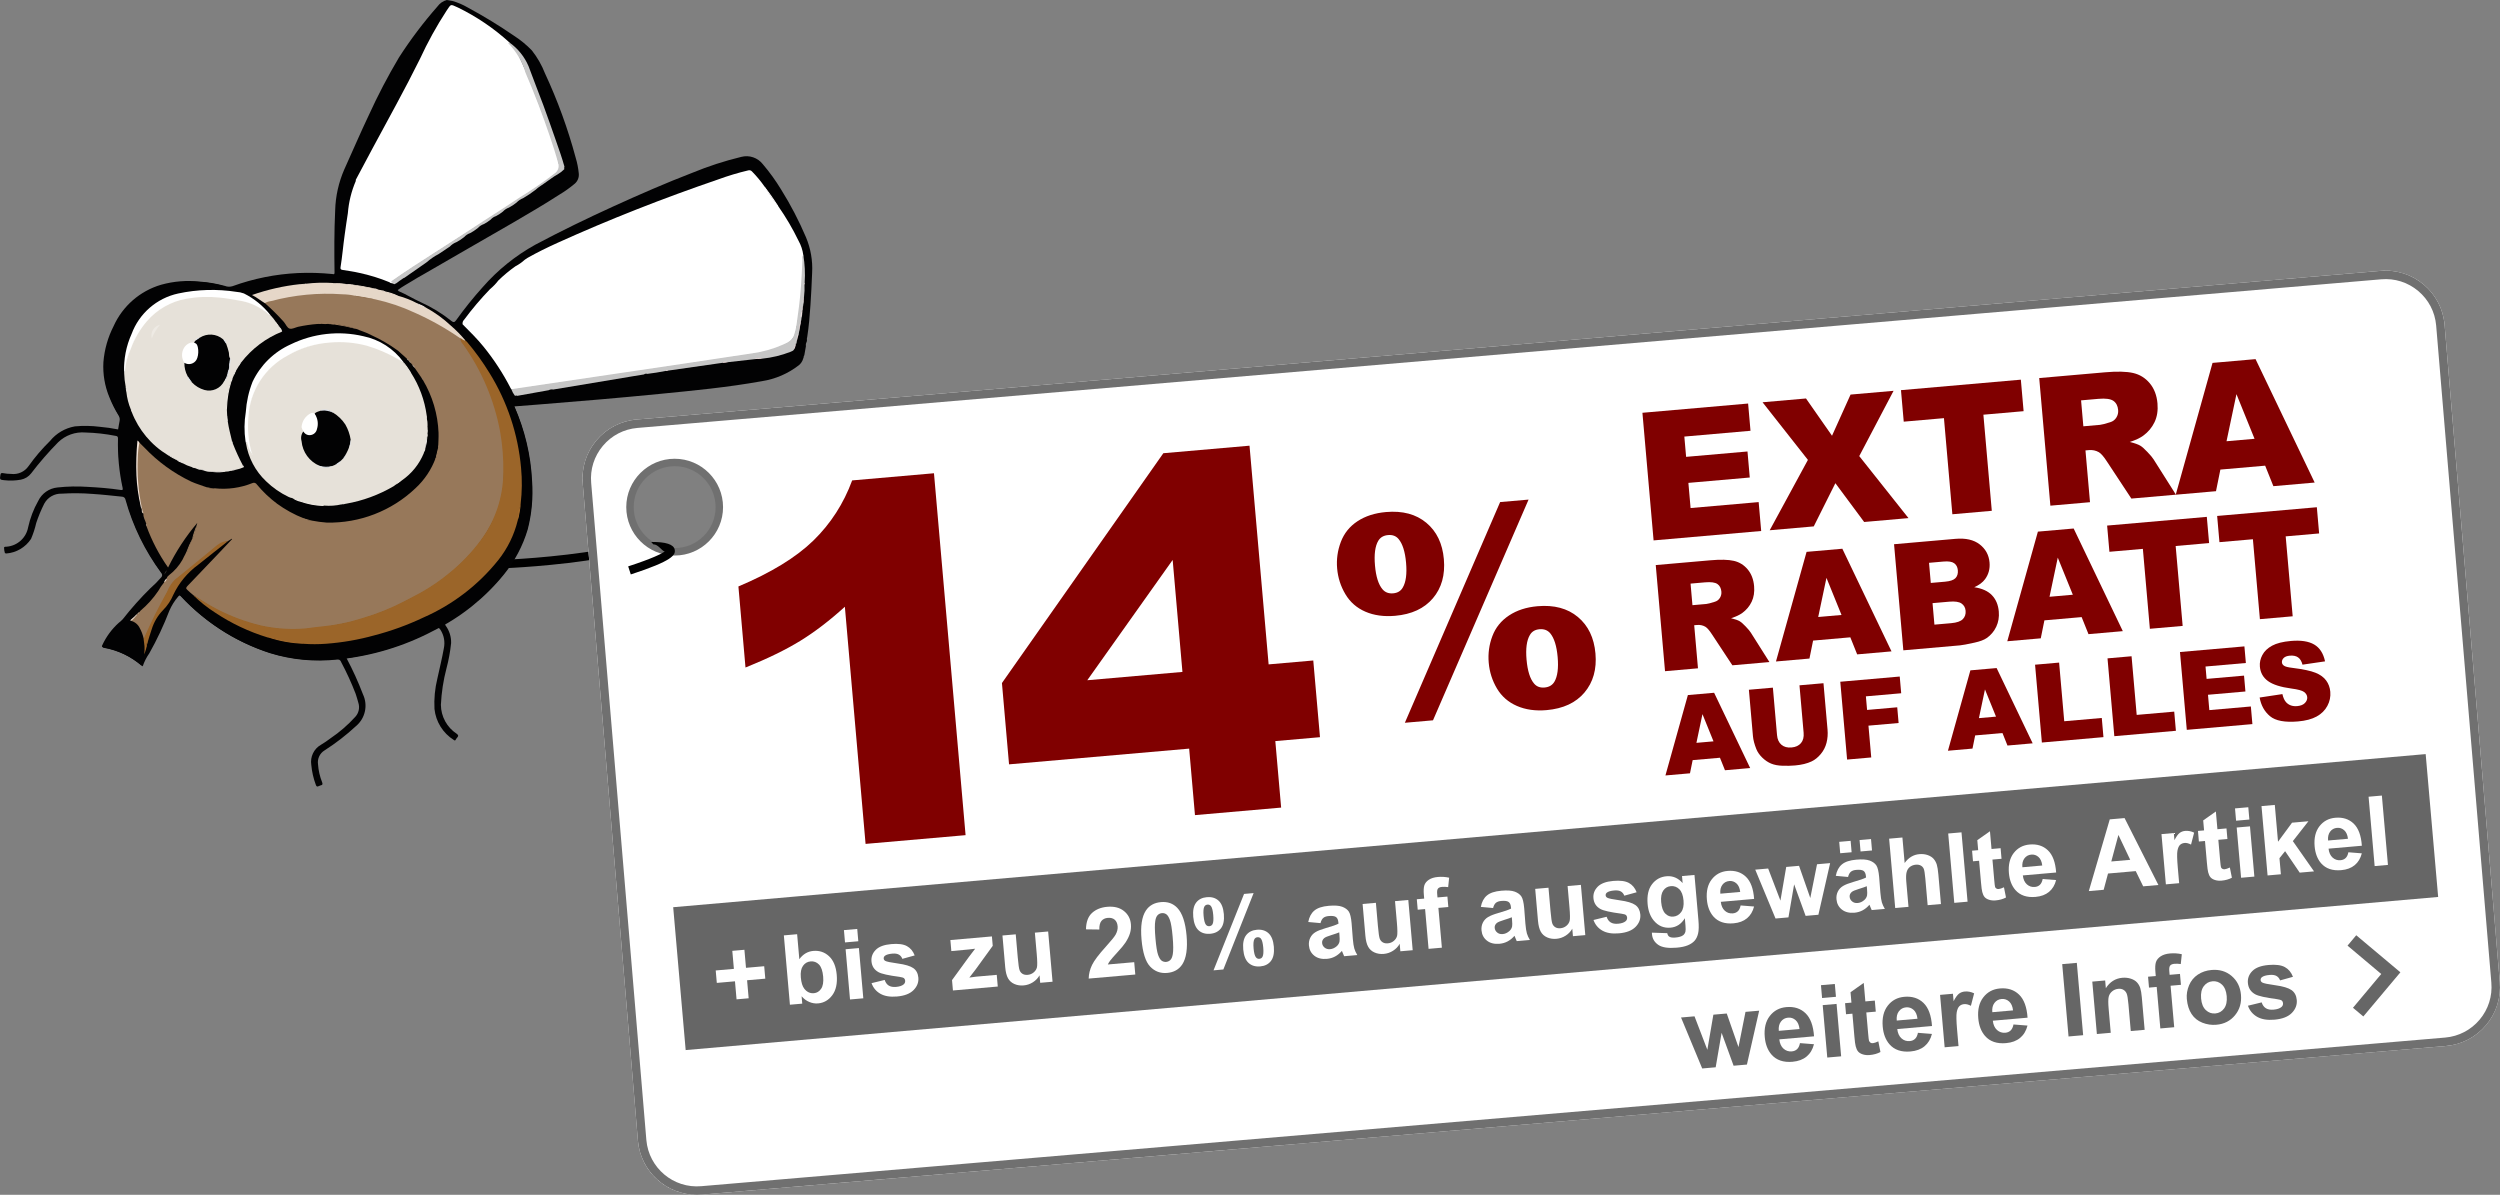 <?xml version="1.0" encoding="UTF-8"?><svg id="a" xmlns="http://www.w3.org/2000/svg" viewBox="0 0 295.592 141.273"><rect x="0" y="0" width="295.592" height="141.273" fill="#808080" stroke="none"/><path d="m59.726,67.18c.012,0,6-.233,11.626-1.219,1.132-.199,2.251-.428,3.305-.693l-.244-.97c-1.024.258-2.12.482-3.233.678-2.768.485-5.645.787-7.828.967-1.091.09-2.009.149-2.653.186-.644.037-1.011.051-1.012.051l.039.999h0Z"/><path d="m295.564,116.091l-6.525-77.7c-.336-3.851-3.73-6.699-7.581-6.363l-206.192,17.574c-3.851.336-6.699,3.73-6.363,7.581l6.525,77.7c.336,3.851,3.73,6.699,7.581,6.363l206.192-17.574c3.851-.336,6.699-3.73,6.363-7.581Zm-215.77-50.745c-2.973,0-5.384-2.41-5.384-5.384,0-2.973,2.41-5.384,5.384-5.384s5.384,2.41,5.384,5.384-2.41,5.384-5.384,5.384Z" style="fill:#fff;"/><path d="m82.395,141.273c-3.586,0-6.649-2.751-6.967-6.389l-6.525-77.701c-.163-1.862.41-3.676,1.611-5.108,1.202-1.432,2.889-2.31,4.751-2.473l206.192-17.574c1.862-.163,3.676.409,5.108,1.611,1.432,1.202,2.31,2.89,2.473,4.752l6.525,77.7c.163,1.862-.409,3.677-1.611,5.108-1.202,1.433-2.89,2.311-4.751,2.474l-206.193,17.573c-.206.018-.411.026-.614.026Zm-7.042-90.674c-1.596.139-3.042.892-4.073,2.119-1.03,1.228-1.521,2.782-1.381,4.378l6.525,77.7c.288,3.296,3.2,5.748,6.498,5.454l206.192-17.573c1.597-.14,3.043-.893,4.073-2.12s1.521-2.782,1.381-4.378l-6.525-77.701c-.14-1.596-.893-3.043-2.119-4.073-1.228-1.031-2.783-1.521-4.378-1.381l-206.193,17.574Z" style="fill:#707070;"/><polygon points="201.263 126.332 198.76 120.306 200.354 120.167 201.871 124.127 202.583 119.972 204.165 119.834 205.552 123.806 206.382 119.64 207.999 119.499 206.55 125.87 204.975 126.008 203.558 122.117 202.856 126.193 201.263 126.332" style="fill:#666;"/><path d="m212.821,123.335l1.658.131c-.158.619-.449,1.104-.876,1.457-.426.352-.979.559-1.659.617-1.078.095-1.907-.188-2.485-.848-.458-.528-.725-1.221-.8-2.082-.09-1.027.108-1.855.595-2.482.486-.629,1.14-.98,1.961-1.052.922-.081,1.676.161,2.262.724s.923,1.473,1.009,2.732l-4.108.358c.055.485.22.851.496,1.099.277.249.604.357.981.324.257-.022.466-.111.629-.268.163-.154.275-.393.338-.711Zm-.051-1.664c-.054-.475-.208-.824-.463-1.052-.255-.227-.55-.325-.884-.296-.358.031-.643.188-.854.469s-.294.645-.251,1.092l2.451-.213Z" style="fill:#666;"/><path d="m215.437,118.003l-.133-1.518,1.64-.143.133,1.518-1.64.143Zm.614,7.037l-.541-6.197,1.64-.143.541,6.197-1.64.143Z" style="fill:#666;"/><path d="m221.672,118.305l.114,1.307-1.12.098.218,2.499c.044.505.081.799.109.88l.164.194c.081.049.176.067.285.059.151-.014.366-.086.645-.215l.251,1.26c-.367.196-.791.316-1.273.357-.296.026-.566,0-.812-.078s-.432-.192-.557-.34c-.124-.147-.22-.355-.285-.619-.052-.188-.104-.57-.154-1.15l-.235-2.703-.753.066-.114-1.307.753-.066-.107-1.23,1.562-1.102.191,2.188,1.12-.098Z" style="fill:#666;"/><path d="m226.769,122.117l1.657.132c-.157.618-.449,1.103-.875,1.456-.426.352-.979.559-1.66.618-1.078.095-1.906-.188-2.484-.848-.458-.528-.725-1.222-.8-2.082-.09-1.027.108-1.855.594-2.483.486-.629,1.141-.979,1.961-1.051.922-.081,1.677.16,2.263.723s.922,1.474,1.009,2.732l-4.108.359c.054.484.22.85.496,1.099s.604.356.981.323c.256-.021.466-.111.629-.268.162-.154.275-.392.338-.711Zm-.052-1.664c-.053-.475-.207-.824-.462-1.051s-.55-.326-.885-.297c-.357.031-.642.188-.853.469s-.295.645-.252,1.093l2.451-.214Z" style="fill:#666;"/><path d="m231.569,123.685l-1.64.143-.542-6.197,1.523-.133.077.881c.224-.438.435-.732.632-.885.195-.149.427-.236.69-.26.374-.032.743.039,1.107.215l-.383,1.475c-.292-.154-.557-.223-.794-.201-.229.02-.418.101-.566.241-.148.14-.254.38-.316.719-.063.339-.048,1.035.044,2.089l.167,1.914Z" style="fill:#666;"/><path d="m238.067,121.13l1.658.131c-.158.618-.449,1.104-.875,1.457-.427.352-.979.559-1.66.617-1.078.095-1.907-.188-2.485-.848-.458-.528-.725-1.221-.8-2.082-.09-1.027.108-1.855.595-2.482.486-.629,1.14-.98,1.961-1.052.922-.081,1.676.161,2.262.724.586.562.923,1.473,1.009,2.732l-4.108.358c.055.485.22.851.496,1.099.277.249.604.357.981.324.257-.022.466-.111.629-.268.163-.154.275-.393.338-.711Zm-.051-1.665c-.054-.475-.208-.824-.463-1.051s-.55-.325-.884-.297c-.358.031-.643.188-.854.47s-.294.645-.251,1.092l2.451-.214Z" style="fill:#666;"/><rect x="244.2" y="113.902" width="1.734" height="8.587" transform="translate(-9.364 21.797) rotate(-4.997)" style="fill:#666;"/><path d="m253.576,121.763l-1.64.143-.276-3.162c-.059-.67-.131-1.1-.218-1.289-.088-.19-.215-.334-.382-.428-.168-.096-.361-.135-.583-.115-.284.025-.532.125-.744.301-.213.176-.349.395-.41.659-.062.265-.062.743,0,1.435l.245,2.807-1.64.144-.542-6.197,1.523-.134.079.91c.48-.746,1.13-1.156,1.951-1.229.361-.031.698.005,1.009.109.312.104.552.25.724.439s.299.409.382.66c.082.252.145.617.187,1.096l.336,3.852Z" style="fill:#666;"/><path d="m253.98,115.483l.91-.079-.04-.469c-.046-.52-.024-.914.063-1.18.089-.267.275-.494.559-.682s.652-.301,1.108-.341c.467-.041.93-.011,1.39.091l-.122,1.163c-.267-.04-.52-.049-.761-.028-.237.021-.402.092-.496.212s-.127.337-.099.651l.038.438,1.225-.106.113,1.289-1.226.107.429,4.907-1.64.144-.429-4.908-.91.08-.113-1.29Z" style="fill:#666;"/><path d="m258.562,118.117c-.048-.545.041-1.084.265-1.617.225-.533.57-.955,1.039-1.266.469-.312,1.007-.494,1.613-.547.938-.082,1.733.154,2.385.712.652.556,1.02,1.3,1.101,2.229.082.937-.153,1.74-.704,2.41s-1.285,1.045-2.204,1.125c-.567.05-1.12-.031-1.658-.244-.538-.211-.963-.553-1.274-1.025-.312-.473-.499-1.064-.562-1.777Zm1.688-.059c.054.615.241,1.072.561,1.373.321.302.694.434,1.123.396.428-.037.772-.232,1.034-.584.261-.354.364-.84.311-1.461-.054-.607-.239-1.063-.558-1.363-.318-.303-.691-.434-1.12-.396-.428.037-.773.231-1.036.584-.264.354-.368.836-.314,1.451Z" style="fill:#666;"/><path d="m265.789,118.913l1.624-.395c.098.313.261.543.489.689.229.147.535.203.92.17.424-.037.736-.143.937-.317.135-.12.194-.273.178-.456-.011-.124-.059-.225-.144-.299-.088-.07-.277-.126-.567-.168-1.348-.176-2.21-.369-2.585-.58-.52-.291-.805-.735-.857-1.33-.047-.537.126-1.007.519-1.41.392-.402,1.033-.643,1.924-.721.849-.074,1.491.01,1.928.25.437.238.756.623.958,1.15l-1.521.422c-.087-.236-.229-.41-.426-.521-.196-.113-.465-.154-.807-.124-.432.038-.736.124-.913.262-.116.097-.169.213-.157.35.011.116.073.211.189.282.157.097.682.205,1.572.328.891.122,1.522.313,1.894.57.367.262.574.652.619,1.174.05.568-.145,1.077-.583,1.527-.439.45-1.124.715-2.054.797-.844.074-1.527-.039-2.05-.339-.521-.3-.884-.736-1.087-1.312Z" style="fill:#666;"/><polygon points="278.207 119.157 281.55 115.162 277.564 111.809 278.594 110.581 283.814 114.963 279.433 120.183 278.207 119.157" style="fill:#666;"/><path d="m79.769,65.685c-3.155,0-5.722-2.567-5.722-5.722,0-3.155,2.567-5.722,5.722-5.722s5.722,2.567,5.722,5.722c0,3.155-2.567,5.722-5.722,5.722Zm0-10.563c-2.669,0-4.841,2.172-4.841,4.841,0,2.669,2.172,4.841,4.841,4.841,2.669,0,4.841-2.172,4.841-4.841,0-2.669-2.172-4.841-4.841-4.841Z" style="fill:#707070;"/><path d="m60.454,66.875c-.148-.128-.055-.19.011-.303.603-.958,1.116-1.97,1.534-3.022.48-1.289.765-2.643.842-4.016.117-1.924.008-3.855-.326-5.753-.354-1.968-.929-3.89-1.713-5.729.947-.072,1.872-.139,2.798-.217,4.776-.382,9.552-.781,14.321-1.253,4.062-.4,8.132-.785,12.151-1.51,1.591-.246,3.094-.892,4.367-1.877.262-.206.449-.492.532-.814.082-.111.021-.271.128-.374l.191-1.08c-.031-.175,0-.355.09-.509l.039-.218c-.057-.128.022-.247.027-.371.196-1.25.295-2.509.381-3.77.087-1.262.146-2.549.197-3.825.076-1.429-.172-2.856-.726-4.176-.832-1.958-1.815-3.848-2.943-5.652-.639-1.051-1.359-2.049-2.156-2.986-.603-.78-1.614-1.122-2.566-.868-1.96.475-3.881,1.1-5.746,1.867-3.169,1.219-6.277,2.579-9.367,3.986-3.111,1.417-6.183,2.911-9.204,4.515-2.362,1.303-4.478,3.009-6.252,5.041-1.118,1.244-2.166,2.549-3.14,3.909-.18.248-.305.274-.55.08-1.115-.893-2.337-1.641-3.639-2.228-.884-.396-1.708-.925-2.606-1.301l-.099-.13c.546-.412,1.149-.729,1.727-1.086.413-.256.831-.505,1.259-.738,3.543-2.073,7.122-4.088,10.667-6.155,1.825-1.065,3.648-2.132,5.426-3.279.655-.391,1.276-.833,1.859-1.324.339-.298.513-.741.466-1.189-.06-.637-.183-1.267-.369-1.879-.92-3.422-2.134-6.757-3.629-9.97-.38-.976-.903-1.89-1.553-2.712-.632-.656-1.338-1.236-2.104-1.729-1.764-1.211-3.591-2.327-5.474-3.343-.571-.333-1.181-.594-1.816-.775l-.656-.112c-.449.117-.842.388-1.111.766-1.666,1.893-3.187,3.908-4.551,6.029-1.31,2.206-2.499,4.481-3.563,6.816-1.011,2.12-1.929,4.283-2.901,6.42-.667,1.526-1.033,3.168-1.078,4.833-.117,2.459-.112,4.917-.075,7.378.003.249-.144.167-.265.156-1.35-.135-2.708-.173-4.064-.114-2.643.126-5.252.65-7.739,1.554-.305.093-.632.079-.927-.042-.972-.268-1.968-.437-2.973-.504-1.52-.166-3.056-.039-4.528.372-2.502.729-4.56,2.52-5.628,4.897-.677,1.323-1.086,2.767-1.204,4.248-.084,1.43.161,2.861.716,4.182.29.729.643,1.431,1.057,2.097.146.212.194.477.133.727-.067.307-.109.62-.169.958-.725-.145-1.457-.25-2.192-.314-.97-.122-1.95-.137-2.923-.046-1.156.204-2.2.817-2.939,1.729-.935.913-1.784,1.909-2.539,2.976-.46.661-1.249,1.014-2.049.917-.332-.003-.662-.036-.987-.098-.197-.035-.252.03-.286.213-.094.532-.076.584.451.627.655.077,1.318.055,1.967-.064.484-.093.918-.36,1.219-.75.984-1.29,2.049-2.516,3.188-3.671.859-.836,2.04-1.258,3.235-1.155,1.19.033,2.376.165,3.545.395.191.034.303.054.297.325-.052,1.96.132,3.919.549,5.836.057.25-.036.267-.24.236-1.286-.195-2.584-.294-3.881-.364-1.193-.082-2.39-.059-3.579.07-.991.094-1.86.703-2.286,1.603-.548.968-.947,2.012-1.185,3.099-.227,1.245-1.256,2.185-2.516,2.298-.117.027-.322-.034-.333.122.004.218.038.434.103.643l.16.042c1.19-.091,2.271-.728,2.927-1.725.261-.606.467-1.235.613-1.878.26-.786.578-1.552.952-2.291.41-.758,1.215-1.216,2.076-1.181,1.206-.075,2.416-.065,3.621.03,1.163.073,2.319.207,3.478.324.219-.003.405.158.433.375.867,3.111,2.296,6.038,4.217,8.634.148.144.151.381.007.529l-.024.022c-.39.455-.813.881-1.265,1.274-1.165,1.148-2.254,2.37-3.262,3.658-.149.161-.313.308-.489.439-.815.738-1.473,1.633-1.934,2.632-.069.129-.059.232.122.26,1.678.3,3.243,1.05,4.528,2.17.347-.814.826-1.515,1.223-2.261.743-1.397,1.4-2.838,1.967-4.315.268-.616.628-1.187,1.07-1.692.142-.178.212-.118.331.009,1.564,1.681,3.352,3.139,5.312,4.334,1.655,1.004,3.421,1.811,5.264,2.402,2.524.771,5.177,1.024,7.801.747.259-.069.529.072.619.326.652,1.221,1.228,2.48,1.725,3.771.121.346.212.701.316,1.052.191.579.053,1.216-.359,1.664-.867.957-1.846,1.807-2.916,2.53-.361.276-.739.532-1.129.766-.851.476-1.314,1.433-1.159,2.396.073.8.252,1.587.532,2.34.072.216.169.271.366.154l.204-.078c.242-.04.261-.148.178-.368-.271-.68-.435-1.396-.485-2.126-.095-.657.213-1.308.782-1.649,1.325-.847,2.57-1.811,3.723-2.881,1.088-.922,1.419-2.461.806-3.75-.555-1.457-1.2-2.878-1.933-4.255.774-.147,1.539-.28,2.295-.44,2.882-.616,5.66-1.648,8.246-3.063.265-.144.376-.146.559.14.415.643.559,1.423.402,2.172-.214,1.211-.516,2.403-.772,3.605-.287,1.168-.401,2.373-.339,3.575.158,1.511,1.001,2.864,2.288,3.673.103.073.157.094.223-.034.053-.098.116-.188.19-.271.149-.171.143-.268-.064-.424-1.162-.757-1.867-2.046-1.878-3.433.069-1.448.289-2.885.656-4.288.263-.984.448-1.988.552-3.003.024-.739-.201-1.466-.64-2.062-.119-.176-.102-.242.084-.354,2.326-1.354,4.42-3.073,6.202-5.092.255-.294.506-.595.731-.913.147-.208.31-.604.453-.452" style="fill:#020203;"/><path d="m16.87,78.793c.185-.549.448-1.069.781-1.543.914-1.621,1.708-3.308,2.374-5.046.263-.604.613-1.165,1.041-1.665.145-.188.227-.174.382-.006,1.344,1.448,2.856,2.729,4.506,3.817,1.868,1.236,3.897,2.21,6.031,2.894,2.58.789,5.294,1.037,7.975.729,3.963-.391,7.812-1.551,11.331-3.415,3.215-1.594,6.048-3.862,8.306-6.652,1.27-1.565,2.22-3.365,2.796-5.296.484-1.874.66-3.815.519-5.746-.146-3.032-.853-6.01-2.084-8.784-1.449-3.362-3.57-6.393-6.233-8.906-1.456-1.366-3.119-2.493-4.928-3.338-1.396-.658-2.77-1.361-4.214-1.915-1.682-.619-3.425-1.052-5.201-1.292-4.271-.628-8.632-.181-12.688,1.299-.368.083-.752.05-1.101-.093-2.672-.77-5.517-.696-8.145.21-2.228.899-3.999,2.657-4.914,4.878-.539,1.141-.889,2.362-1.036,3.615-.151,1.535.077,3.083.664,4.509.307.774.684,1.519,1.125,2.225.113.173.163.381.141.586-.016.344-.049.686-.1,1.026-.216,1.377-.225,2.78-.023,4.16.371,3.678,1.546,7.23,3.444,10.403.483.827,1.01,1.628,1.578,2.399.119.111.125.297.013.416l-.019.018c-.498.573-1.034,1.11-1.604,1.609-1.047,1.072-2.037,2.199-2.966,3.376-.159.169-.332.324-.518.462-.802.735-1.45,1.622-1.906,2.609-.066.124-.076.236.111.264,1.692.301,3.27,1.058,4.564,2.188Z" style="fill:#020203;"/><path d="m49.05,43.524l.779,1.135c.092.064.155.163.174.274,1.129,1.892,1.765,4.038,1.849,6.24.018.572-.027,1.146-.042,1.719.101-.059.048-.181.085-.229-.076.5-.187.995-.333,1.48l-.015.021-.034-.013c-.5,1.364-1.318,2.588-2.385,3.574-2.826,2.688-6.601,4.149-10.5,4.066-.587-.042-1.171-.121-1.749-.234-.344.007-.683-.088-.973-.273-1.114-.439-2.169-1.018-3.139-1.721-.884-.66-1.686-1.422-2.39-2.271-.108-.195-.353-.269-.551-.166-1.403.563-2.923.773-4.427.611l-.144.02.155.072c-.328-.058-.657-.109-.985-.174l-.023-.017.018-.031c-.605-.226-1.228-.4-1.819-.667-2.071-.989-3.943-2.35-5.523-4.015-.197-.199-.399-.395-.599-.592-.227.178-.181.448-.196.677-.21,2.241-.085,4.5.369,6.704.023.105.064.214.089.32.075.23.051.492.218.694-.051.436.213.786.326,1.175.029.096.039.197.029.297.633,1.74,1.493,3.388,2.559,4.902.928-1.894,2.087-3.666,3.452-5.274-.028.097-.057.203-.086.305-.071.401-.192.791-.362,1.161-.017.166-.075.324-.169.461v-.006c-.181.513-.42,1.001-.608,1.512l-.128.153c-.135.259-.285.511-.402.777-.393.692-.92,1.3-1.55,1.787-.122.115-.284.206-.292.404-.097.168-.206.329-.327.48-.262.317-.494.657-.694,1.017-.589.871-1.295,1.656-2.101,2.333l-.131.171c-.063.079-.144.142-.235.183l-.044.057c-.021.123-.157.134-.212.223-.147.208-.391.325-.515.554.469.118.86.442,1.063.882.205.376.354.778.445,1.196.194.024.207-.147.255-.26.908-2.085,1.983-4.084,3.066-6.079.286-.415.651-.769,1.075-1.041,1.42-1.171,2.864-2.311,4.265-3.504.407-.27.852-.477,1.319-.615l.446-.281.04.047c-.568.603-1.134,1.207-1.706,1.806-1.186,1.245-2.37,2.491-3.563,3.727-.183.188-.233.311,0,.493.219.214.449.415.69.604,2.124,1.56,4.516,2.718,7.056,3.417,2.297.66,4.708.829,7.074.496,1.405-.134,2.801-.353,4.179-.656,2.016-.5,3.98-1.187,5.869-2.053.597-.278,1.166-.634,1.757-.927,1.061-.512,2.075-1.113,3.032-1.8,1.606-1.134,3.061-2.47,4.328-3.974,1.013-1.22,1.846-2.577,2.476-4.032.56-1.38.875-2.847.934-4.335.161-2.804-.184-5.613-1.016-8.295-.781-2.593-1.971-5.044-3.523-7.263-.23-.329-.438-.673-.621-1.03-.054-.098-.137-.176-.238-.224-1.133-.754-2.308-1.445-3.519-2.069-1.572-.808-3.212-1.476-4.9-1.998-.459-.174-.939-.287-1.428-.334-.78-.075-1.552-.212-2.311-.408-.729-.165-1.475-.247-2.223-.246-2.739-.116-5.479.2-8.121.934-.147.041-.328.044-.358.256.799.701,1.555,1.451,2.263,2.244.228.271.37.704.686.781.292.072.655-.136.986-.22.764-.164,1.539-.276,2.318-.337.157-.083.343-.084.501-.004.254.026.51.026.764,0l-.064-.07.044.02.224.071c.175.056.36.069.542.039-.079-.071-.184-.104-.289-.092.946.115,1.879.317,2.788.604.594.255,1.222.427,1.792.737,1.125.508,2.194,1.131,3.191,1.859.353.301.696.623,1.043.935.096.053.169.138.208.24l.017.023.029.005c.096.052.169.138.207.24l.167.2c.141.11.252.253.323.417Z" style="fill:#97785a;"/><path d="m50.563,50.633l-.018-.242-.055.081-.008.046c.003-.114.027-.227.071-.332.002-.217-.023-.434-.076-.644-.077-.129-.087-.287-.026-.424-.243-1.801-.878-3.526-1.862-5.054-.375-.384-.601-.881-.959-1.278-.86-.679-1.83-1.205-2.868-1.554-3.188-1.289-6.768-1.194-9.883.262-2.201.901-3.961,2.627-4.906,4.81-.653,1.625-.896,3.385-.709,5.126.048.698.192,1.387.427,2.046l.066.113.018.049-.031-.058c-.182-.364-.249-.767-.401-1.14-.049-.12-.105-.352-.265-.061.271,1.73,1.108,3.321,2.381,4.523.781.758,1.681,1.384,2.663,1.854.142.069.294.117.45.141.895.392,1.838.661,2.804.8.315.045.632.044.946.082.69.062,1.386.013,2.062-.144l.044-.045c.161-.001.318-.08.479-.03,1.988-.348,3.897-1.05,5.638-2.072l.233-.172c.223-.221.482-.402.765-.537,1.153-.802,2.048-1.921,2.577-3.223-.011-.114.005-.23.046-.337l.014.008-.028.019.005.176c.086-.101.131-.23.125-.363.012-.404.131-.797.182-1.197.051-.4,0-.825.099-1.229Z" style="fill:#e6e1d9;"/><path d="m27.486,44.758c.041-.094.082-.188.123-.283.021-.227.118-.441.276-.606l.382-.629c.014-.161.106-.305.247-.384,1.258-1.627,2.93-2.888,4.841-3.649-.102-.188-.219-.366-.35-.534-.142-.176-.262-.367-.358-.571-.2-.305-.429-.591-.683-.852-.435-.374-.894-.719-1.374-1.034-.649-.349-1.35-.595-2.075-.728-.68-.17-1.371-.292-2.068-.366-1.183-.145-2.378-.159-3.565-.042-3.007.264-5.647,2.105-6.934,4.836-.512,1.021-.912,2.095-1.193,3.202-.084.314.037.637-.077.945.017.575.08,1.147.19,1.711.079.184.105.386.076.584.076.703.251,1.391.521,2.044.097.073.141.196.111.313.816,2.12,2.312,3.91,4.255,5.087.384.15.745.353,1.073.603l-.004-.007c.272.104.532.24.774.404.285.166.59.296.908.388.377.079.748.183,1.111.312.292.07.588.088.87.181-.136-.073-.295-.09-.443-.048.271.117.565.169.859.152l-.161-.067c.159.009.317.031.473.065.461.035.919-.071,1.381-.023.212.009.424-.026.623-.104.186-.106.402-.15.615-.125.305-.059.603-.152.887-.279-.027-.096-.108-.172-.106-.281-.428-.809-.809-1.641-1.141-2.493-.117-.129-.171-.302-.151-.475-.161-.7-.353-1.392-.453-2.104-.1-.241-.129-.506-.085-.763l-.033-.682c-.054-.851.03-1.704.249-2.528.03-.205.084-.405.162-.597.043-.206.127-.401.248-.574Z" style="fill:#e6e1d9;"/><path d="m54.406,39.992c.034.281.16.544.36.745,2.183,3.068,3.671,6.574,4.362,10.276.287,1.614.414,3.252.379,4.891-.017,2.865-.948,5.65-2.657,7.95-1.047,1.418-2.268,2.701-3.634,3.817-1.112.925-2.308,1.746-3.572,2.449-.585.32-1.195.611-1.782.935-1.596.837-3.271,1.513-5.001,2.019-1.612.519-3.277.857-4.963,1.01-.84.069-1.669.248-2.519.266-1.531.062-3.063-.075-4.559-.406-1.76-.427-3.463-1.059-5.076-1.884-.918-.467-1.791-1.01-2.658-1.567l-.23-.106c.792.771,1.659,1.458,2.59,2.053,1.91,1.274,3.997,2.261,6.193,2.93l.108.02c.388.039.77.126,1.136.259.891.214,1.799.347,2.714.398.099-.004.197.021.28.074.892.063,1.787.062,2.677-.005,1.931-.143,3.844-.475,5.709-.993,1.998-.52,3.941-1.227,5.805-2.112,3.466-1.519,6.511-3.857,8.871-6.816,1.076-1.36,1.848-2.935,2.265-4.618.148-.669.176-1.359.357-2.021.167-1.411.183-2.836.046-4.251-.353-3.963-1.625-7.789-3.714-11.175-.8-1.31-1.7-2.556-2.694-3.727l-.168-.137c-.205-.094-.335-.367-.626-.27Z" style="fill:#9b6529;"/><path d="m54.409,39.993c.233.029.366.298.625.267-.528-.637-1.11-1.229-1.738-1.768-.875-.822-1.852-1.53-2.906-2.106-.331-.125-.654-.271-.968-.436l-.183-.041.131-.025c-.737-.394-1.516-.702-2.323-.918-1.002-.333-2.017-.617-3.04-.878-.784-.138-1.568-.277-2.352-.416-.32.01-.64-.031-.946-.123-.353-.07-.713-.092-1.071-.065l.119.068c-.132-.002-.262-.033-.381-.09-1.083-.07-2.169-.041-3.246.088-.211.095-.449.112-.672.048-1.931.209-3.832.64-5.664,1.284.576.277,1.016.669,1.52.962.22-.133.466-.216.722-.242,2.757-.735,5.617-1.007,8.463-.806.491.007.981.064,1.461.17.788.184,1.584.325,2.388.422,1.617.353,3.189.885,4.689,1.585,1.881.836,3.679,1.846,5.371,3.018Z" style="fill:#e6d7c8;"/><path d="m29.08,52.376c.151-.147.157,0,.187.092.104.406.265.795.479,1.155l.03-.047-.015-.029c-.391-1.393-.521-2.846-.382-4.286.177-3.053,1.935-5.792,4.637-7.225,1.523-.883,3.228-1.407,4.983-1.534,1.464-.129,2.939-.003,4.36.371,1.268.374,2.487.896,3.632,1.556.235.128.458.284.684.426l.031-.04-.019-.026c-1.144-1.565-2.83-2.647-4.729-3.037-2.885-.677-5.915-.337-8.579.961-1.987.891-3.59,2.463-4.52,4.433-.448,1.145-.717,2.352-.799,3.579-.188,1.138-.2,2.298-.033,3.439l.051.212Z" style="fill:#fff;"/><path d="m14.68,44.064l.089-.192c.081-.912.317-1.804.701-2.635.431-1.188,1.072-2.289,1.895-3.249,1.201-1.396,2.846-2.336,4.658-2.663,1.299-.233,2.625-.279,3.938-.139.761.066,1.502.219,2.251.342,1.329.192,2.572.772,3.572,1.669l.182.052c-.838-1.073-1.905-1.944-3.124-2.552-.287-.108-.588-.172-.895-.19-2.288-.358-4.623-.292-6.887.197-2.528.552-4.602,2.354-5.501,4.78-.648,1.437-.95,3.005-.88,4.579Z" style="fill:#fff;"/><path d="m26.953,63.989c-.847-.031-1.373.557-1.955,1.026-.838.674-1.663,1.364-2.494,2.045-.625.51-1.256,1.014-1.881,1.524-.374.401-.668.871-.867,1.382-1,1.776-1.909,3.603-2.724,5.47l-.057.045.119,1.005c.064-.006.146.193.191-.015.036-.166.067-.333.077-.437.01-.104.071-.059.021-.063l-.014.033.02.17c.183-.596.343-1.2.554-1.786.258-.836.708-1.599,1.316-2.228.531-.53.953-1.161,1.242-1.854.669-1.4,1.675-2.613,2.928-3.529,1.177-.927,2.337-1.871,3.523-2.788Z" style="fill:#9b6529;"/><path d="m16.779,60.085c-.418-1.958-.582-3.962-.487-5.962.012-.6.075-1.198.189-1.787-.061-.086-.103-.192-.231-.244-.134,1.372-.174,2.752-.12,4.13.058,1.181.217,2.354.477,3.507.006.157.058.31.149.438l.036-.053-.012-.03Z" style="fill:#f1e2d7;"/><path d="m35.879,76.113c-.104-.136-.266-.122-.403-.133-1.093-.082-2.175-.273-3.229-.57-.155-.077-.334-.088-.497-.029,1.334.439,2.725.687,4.129.732Z" style="fill:#a2692b;"/><path d="m38.323,59.771c-.186-.165-.418-.056-.626-.094-.983-.127-1.946-.374-2.87-.734l-.253-.045c.299.215.64.366,1,.441.83.291,1.699.454,2.578.485l.171-.052Z" style="fill:#eee9e2;"/><path d="m27.185,45.229c-.104.452-.219.901-.313,1.356-.115.562-.092,1.141-.153,1.71l.108.166c.02-.659.085-1.316.197-1.966.066-.396.161-.786.282-1.169l-.122-.097Z" style="fill:#ede8e1;"/><path d="m44.051,34.129c.373.168.767.281,1.172.334.564.175,1.131.341,1.691.533l.133-.032c-.478-.24-.987-.41-1.513-.506-.12-.078-.276-.049-.395-.126l-.464-.098c-.119-.08-.274-.049-.394-.127l-.077-.013-.154.036Z" style="fill:#ebdbcd;"/><path d="m42.074,38.882l.146.007c-1.004-.315-2.032-.547-3.074-.694.165.158.315.117.433.178.84.125,1.673.295,2.495.509Z" style="fill:#a07f60;"/><path d="m61.569,59.547c-.221.651-.342,1.333-.357,2.021.19-.659.31-1.336.357-2.021Z" style="fill:#ad712e;"/><path d="m44.052,34.13l.154-.036c-.863-.193-1.733-.347-2.609-.461l-.031.025.02.035,2.467.437Z" style="fill:#fdecdc;"/><path d="m22.707,63.756c.301-.492.483-1.048.531-1.624-.224.524-.402,1.068-.531,1.624Z" style="fill:#97795b;"/><path d="m21.97,65.418c.015.031.008.172.067.047.286-.543.512-1.117.674-1.709-.247.449-.457.916-.629,1.398-.041.083-.073.169-.112.264Z" style="fill:#97795b;"/><path d="m17.391,76.175c.007-.101.016-.211.026-.34-.188.2.004.553-.326.653.012.297-.004.595-.048.889.168-.384.285-.788.348-1.202Z" style="fill:#9f672a;"/><path d="m51.514,54.153c-.001.048-.003.101-.007.235.221-.581.366-1.188.431-1.807-.118.092-.074.22-.128.312-.099.419-.197.839-.296,1.259Z" style="fill:#a48362;"/><path d="m47.69,42.788l-.012.066c.251.419.525.824.821,1.213l.092-.005c-.26-.452-.562-.879-.901-1.274Z" style="fill:#f3eee7;"/><path d="m26.674,55.763c-.086-.126-.206-.082-.326-.072-.34.028-.681.046-1.022.068l-.032.04.022.025c.453.05.911.03,1.358-.061Z" style="fill:#e8e3dd;"/><path d="m49.415,35.975c.279.227.619.369.976.408-.276-.191-.577-.345-.893-.457l-.083.048Z" style="fill:#ede5e1;"/><path d="m20.907,54.408c-.281-.315-.658-.527-1.073-.603.34.23.699.432,1.073.603Z" style="fill:#eae5df;"/><path d="m50.564,50.633c-.128.378-.17.779-.125,1.175l.074-.06.014-.077c-.035-.135.052-.265.019-.403.04-.209.046-.424.019-.636Z" style="fill:#e9e4de;"/><path d="m24.423,57.61h-.145s-.006.03-.006.03l1.281.227c-.077-.098-.205-.055-.296-.107l-.834-.149Z" style="fill:#a58363;"/><path d="m47.543,56.769c-.321.058-.601.254-.765.536.275-.147.532-.328.765-.536Z" style="fill:#f3ede5;"/><path d="m35.907,61.286l-.097.05c.327.176.698.253,1.069.222l-.972-.272Z" style="fill:#9e7e5f;"/><path d="m50.514,51.749l-.075.06c-.099.406-.151.823-.155,1.241.127-.423.205-.86.23-1.301Z" style="fill:#fffcfa;"/><path d="m15.471,73.405c.266-.113.401-.366.595-.556l-.098-.018c-.159.141-.317.281-.481.423-.056.043-.119.088-.015.15Z" style="fill:#e6d9ce;"/><path d="m23.659,55.464c-.326-.183-.695-.277-1.069-.273.195.094.402.162.616.2.127.056.264.088.403.096l.051-.023Z" style="fill:#ede7e1;"/><path d="m27.913,55.535c-.249-.162-.465.026-.695.065l.013.03.066.029c.211-.005.419-.047.616-.124Z" style="fill:#eae4de;"/><path d="m21.677,54.804c-.173-.297-.497-.305-.774-.404.205.236.519.264.774.404Z" style="fill:#f0ebe5;"/><path d="m26.865,49.142c-.135.247-.101.552.086.763-.029-.255-.058-.509-.086-.763Z" style="fill:#efe9e5;"/><path d="m27.885,43.872l-.027-.097c-.126.22-.329.412-.249.704.112-.192.205-.396.276-.607Z" style="fill:#efeae3;"/><path d="m35.461,33.598c.246.173.5.044.747.013l-.01-.03-.065-.032-.672.049Z" style="fill:#efe0d2;"/><polygon points="24.118 55.634 24.577 55.688 24.588 55.628 23.654 55.464 23.623 55.502 23.643 55.527 24.118 55.634" style="fill:#e6e2dd;"/><path d="m40.909,59.549c-.206-.149-.403-.017-.604.015l.015.03.066.03c.178.019.357-.007.522-.075Z" style="fill:#ebe6e1;"/><path d="m32.986,38.688c.086.197.211.373.369.52-.004-.266-.214-.418-.342-.614l-.039.072.013.022Z" style="fill:#f5f0e8;"/><path d="m32.986,38.689l.026-.097-.365-.492c-.028.279.213.4.338.589Z" style="fill:#f5efe8;"/><path d="m40.712,33.549c.262.156.573.207.871.144-.146-.078-.312-.11-.477-.092l-.394-.051Z" style="fill:#edddd3;"/><path d="m27.188,45.229l.123.096c.012-.201.185-.357.175-.567-.279.044-.116.366-.298.471Z" style="fill:#ebe5de;"/><path d="m14.947,46.359c.149-.207.005-.405-.014-.612l-.033.002-.028.022c-.006.199.02.396.075.587Z" style="fill:#ece8e2;"/><path d="m38.069,38.308c-.167-.203-.384-.055-.577-.072l.075.075.502-.003Z" style="fill:#9f7f5f;"/><path d="m16.783,60.086l-.022.086c.017.206-.058.442.206.558-.065-.216-.127-.431-.184-.645Z" style="fill:#dccaba;"/><path d="m19.401,68.867c.182-.096.304-.276.327-.481-.17.108-.289.282-.327.481Z" style="fill:#e8d9cd;"/><path d="m19.411,67.918c.155-.123.265-.294.312-.487-.157.089-.2.249-.312.487Z" style="fill:#363330;"/><path d="m27.403,52.009c-.095.153-.049.355.104.45l.046.024c-.049-.158-.101-.315-.151-.475Z" style="fill:#f3efe9;"/><path d="m28.514,42.858c-.158.013-.276.151-.264.309l.017.076c.082-.128.165-.256.248-.384Z" style="fill:#f4efe9;"/><path d="m49.05,43.524c-.002-.191-.133-.356-.319-.403.075.157.184.294.319.403Z" style="fill:#b1a294;"/><path d="m50.453,49.116c-.163.139-.061.294-.032.45l.033-.004.027-.021c-.009-.141-.019-.283-.029-.424Z" style="fill:#f1ece6;"/><path d="m25.316,55.824l.011-.065-.504-.089c.018.118.112.082.16.119l.333.035Z" style="fill:#e6e2dd;"/><path d="m39.378,33.462c.113.135.271.109.426.125-.026-.098-.116-.066-.163-.104l-.263-.021Z" style="fill:#ebdcd1;"/><path d="m15.579,48.717c.095-.151.075-.262-.111-.313l.111.313Z" style="fill:#f6f0ea;"/><path d="m23.647,55.529l.011-.063-.457-.075c.134.085.288.133.446.138Z" style="fill:#e6e1d9;"/><path d="m50.003,44.933c.003-.131.028-.274-.174-.274l.174.274Z" style="fill:#9b846f;"/><path d="m50.159,53.413l.019-.211c-.071.107-.139.214-.061.344l.042-.133Z" style="fill:#fcf6f0;"/><path d="m15.963,72.831l.098.017c.056-.067.196-.084.132-.223-.095.045-.175.116-.23.206Z" style="fill:#d4c6ba;"/><path d="m41.106,33.6l.477.092.011-.06c-.156-.059-.326-.07-.488-.032Z" style="fill:#e6d7c8;"/><path d="m45.14,34.332c.104.131.261.094.395.126-.115-.083-.253-.127-.395-.126Z" style="fill:#e6d7c8;"/><path d="m39.038,38.329c-.05-.101-.15-.092-.237-.106l-.028.053.061.032.205.021Z" style="fill:#ac8967;"/><path d="m49.415,35.977l.082-.049-.125-.044h-.18c.063.092.154.065.223.093Z" style="fill:#fbede3;"/><path d="m44.282,34.106c.104.128.26.092.394.126-.116-.082-.253-.125-.394-.126Z" style="fill:#e6d7c8;"/><path d="m50.543,51.271c-.023.132-.1.264-.019.403.046-.13.052-.27.019-.403Z" style="fill:#e6e1d9;"/><path d="m17.315,62.203c.122-.113.014-.201-.029-.297-.063.107-.016.202.029.297Z" style="fill:#b39b84;"/><path d="m28.696,54.977c-.039.106.006.226.106.28.079-.137-.059-.191-.106-.28Z" style="fill:#f9f4ef;"/><polygon points="50.558 50.186 50.465 50.414 50.512 50.455 50.547 50.391 50.558 50.186" style="fill:#fef8f2;"/><path d="m48.559,42.925c.019-.112-.057-.218-.169-.237l-.037-.003c.038.102.111.187.207.24Z" style="fill:#b4a496;"/><path d="m16.241,72.571c.152.034.203-.066.235-.182-.102.021-.189.088-.235.182Z" style="fill:#bba998;"/><path d="m48.309,42.652c.013-.15-.067-.221-.208-.24.04.102.113.187.208.24Z" style="fill:#b7a99c;"/><path d="m44.349,35.389c-.789-.18-1.585-.321-2.388-.422.183.124.402.184.622.17.579.144,1.17.228,1.766.252Z" style="fill:#8b6a49;"/><path d="m29.763,53.547l-.014.077.035.164.052.009c.022-.09-.005-.186-.074-.25Z" style="fill:#f3f0ec;"/><path d="m18.92,38.401c-.703.159-1.144.858-.985,1.562l.015.059c.225-.594.553-1.143.97-1.621Z" style="fill:#eeeae4;"/><path d="m94.979,30.158c-.078-.593-.269-1.167-.562-1.688-.687-1.421-1.487-2.786-2.392-4.079-.585-.733-1.123-1.503-1.609-2.305-.448-.645-.949-1.25-1.499-1.81-.114-.13-.294-.18-.459-.127-1.2.285-2.382.641-3.541,1.066-6.457,2.211-12.804,4.696-19.02,7.508-1.195.542-2.375,1.119-3.517,1.766-.114.066-.222.148-.333.223-.334.305-.706.565-1.106.775-.715.504-1.389,1.064-2.015,1.675-.289.379-.621.723-.988,1.026-1.099,1.141-2.123,2.351-3.065,3.623-.146.137-.211.339-.174.536.849.861,1.718,1.702,2.478,2.646,1.234,1.523,2.309,3.171,3.205,4.915l.081.116c.15.06.315.066.469.018,5.563-.82,11.121-1.644,16.677-2.469,3.928-.587,7.854-1.178,11.781-1.771,1.231-.186,2.425-.562,3.54-1.116.6-.272,1.032-.815,1.162-1.46.306-1.478.517-2.974.631-4.479.143-1.319.225-2.643.245-3.97-.023-.206-.02-.414.009-.619Z" style="fill:#fff;"/><path d="m46.047,33.37c.095.107.233.1.355.136.172-.002.196-.027.134-.086-.146-.138-.057-.201.049-.281.972-.714,1.993-1.355,3.004-2.009.619-.399,1.229-.814,1.851-1.21,1.815-1.151,3.625-2.313,5.429-3.483,1.001-.647,2.007-1.285,3.001-1.944,1.638-1.088,3.312-2.122,4.914-3.263.371-.265.709-.564,1.058-.861.256-.208.364-.548.275-.866-.231-1.045-.531-2.073-.899-3.078-.712-2.123-1.51-4.214-2.342-6.292-.485-1.21-.996-2.411-1.561-3.585-.217-.485-.533-.918-.927-1.273-.092-.064-.155-.162-.175-.272-1.812-1.648-3.85-3.031-6.051-4.106-.965-.431-.794-.454-1.365.369-1.186,1.822-2.237,3.728-3.146,5.702-1.775,3.589-3.729,7.084-5.623,10.61-.658,1.224-1.308,2.453-1.961,3.68l-.003.145c-.515,1.207-.831,2.489-.935,3.796-.138.848-.252,1.699-.374,2.549-.183,1.288-.286,2.583-.494,3.866-.041.229.087.277.26.305.653.105,1.31.193,1.954.345,1.222.259,2.418.629,3.573,1.106Z" style="fill:#fff;"/><path d="m94.979,30.158c-.202.181-.1.421-.106.629-.032,1.05-.104,2.096-.175,3.144-.104,1.54-.321,3.064-.534,4.59-.062.375-.154.744-.276,1.104-.204.646-.781.886-1.325,1.129-1.158.509-2.381.854-3.635,1.027-2.642.385-5.278.8-7.919,1.192-6.815,1.011-13.627,2.02-20.438,3.027l-.107.03c.094.265.228.513.396.738.088.078.205-.058.292.037l3.726-.668c.161-.09.349-.118.529-.079l9.432-1.572c.435-.073.868-.142,1.303-.212.107-.089.255-.115.387-.067.728-.095,1.456-.193,2.175-.347.086-.056.194-.071.292-.04l6.488-.929c.186-.07.387-.093.585-.068l3.31-.372c.236-.082.489-.097.733-.043,1.151-.116,2.28-.388,3.358-.809.163-.073.35-.121.431-.31.033-.269.177-.508.18-.736l.01.189c.078-.109.12-.241.12-.375.021-.306.07-.609.145-.906l.033.006-.034.013c-.029.136-.103.269-.034.414.096-.213.153-.442.166-.676.047-.514.137-1.023.269-1.522.077-.296.115-.602.113-.908-.099.198-.153.415-.16.636.063-.45.149-.897.26-1.338.06-.198.079-.406.055-.612-.084.12-.123.266-.108.412.021-.257.071-.512.147-.758.065-.497.086-1,.062-1.5l-.059.077.009-.054.067-.23c.078-1.09.024-2.185-.161-3.262Z" style="fill:#c6c6c6;"/><path d="m60.215,5.009c-.036.044-.188.057-.082.143.943.973,1.633,2.162,2.008,3.464,1.074,2.475,2.025,5,2.89,7.558.346,1.024.682,2.05.963,3.094.164.475-.022,1-.448,1.267-1.345,1.03-2.743,1.988-4.188,2.871-.53.332-1.038.699-1.566,1.036-1.76,1.118-3.5,2.27-5.25,3.403-1.101.714-2.205,1.423-3.312,2.127-1.603,1.021-3.207,2.052-4.763,3.146-.168.119-.397.244.018.331l.015.023-.096.036.221.098c.318-.109.534-.374.818-.535.125-.071.223-.189.372-.223l2.65-1.851c.421-.373.887-.691,1.386-.95l1.336-.892c.222-.236.495-.417.797-.53.318-.169.62-.369.9-.595.192-.214.436-.375.708-.469.319-.17.621-.37.903-.595.193-.213.437-.375.708-.469.291-.148.565-.328.818-.535.164-.193.38-.335.622-.41.29-.151.564-.331.819-.535.193-.212.437-.374.708-.469.32-.168.623-.368.904-.595.222-.232.493-.413.792-.529.493-.287.966-.605,1.419-.953.396-.37.875-.627,1.303-.954.453-.292.861-.65,1.343-.899.288-.168.553-.373.787-.61.017-.099-.036-.204.023-.3-.293-1.058-.66-2.089-1.025-3.127-.488-1.386-.965-2.778-1.476-4.156-.57-1.538-1.187-3.059-1.746-4.601-.483-1.131-1.272-2.105-2.278-2.813Z" style="fill:#c6c6c6;"/><path d="m90.416,22.082c-.092.046-.036.095-.004.146.491.704.983,1.407,1.476,2.109l.139.049c-.496-.795-1.034-1.565-1.61-2.305Z" style="fill:#fffdfd;"/><path d="m94.756,37.694c-.189.485-.281,1.002-.269,1.522.09-.509.18-1.016.269-1.522Z" style="fill:#fde9e9;"/><path d="m94.968,36.083c-.15.442-.254.898-.311,1.361l.092.016.12-.676c.032-.233.065-.467.099-.701Z" style="fill:#f2e0e0;"/><path d="m90.106,42.406c-.26-.196-.54-.014-.807-.032l.077.076.73-.044Z" style="fill:#f3dfdf;"/><path d="m94.32,39.892c.018-.155.035-.31.052-.464-.135.294-.19.618-.161.94.036-.158.073-.316.109-.476Z" style="fill:#f1dedf;"/><path d="m94.091,40.741l.019-.238c-.027.274-.299.487-.208.786.103-.167.167-.354.19-.548Z" style="fill:#f1dedf;"/><path d="m95.064,35.125c-.183.237-.115.527-.146.797.037-.15.071-.3.108-.451.009-.115.018-.231.038-.346Z" style="fill:#f2e0e0;"/><path d="m86.068,42.823c-.196-.082-.417-.079-.611.007l.003.033.022.028c.198.012.396-.012.585-.068Z" style="fill:#f1dddd;"/><path d="m78.996,43.821c-.115-.105-.209-.077-.292.04.099.017.201.003.292-.04Z" style="fill:#f4e1e1;"/><path d="m95.137,33.417c-.094.054-.091.151-.101.24l.052.026.033-.06.016-.206Z" style="fill:#fef1f1;"/><path d="m40.297,54.483l.256-.259c.137-.051.228-.182.229-.328.232-.377.419-.781.557-1.202.114-.215.158-.46.124-.701-.098-.632-.311-1.241-.628-1.797-.373-.572-.87-1.052-1.455-1.405-.4-.295-.916-.388-1.395-.252-.27.111-.58.133-.788.374.166.431.253.887.258,1.349-.001.196-.043.39-.123.568-.14.399-.578.609-.977.469-.11-.039-.21-.102-.292-.186l-.189-.106c-.256.323-.338.75-.22,1.145.11,1.299.934,2.429,2.137,2.931.46.224.995.234,1.463.029l.38-.158c.272-.069.508-.236.662-.47Z" style="fill:#020203;"/><path d="m35.874,51.006c.158.316.503.493.853.436.379-.051.682-.34.751-.715.197-.615.093-1.288-.281-1.814-.131-.156-.302-.099-.444-.053-.635.315-1.054.945-1.099,1.652.049.175.123.341.22.494Z" style="fill:#fff;"/><path d="m39.255,55.111c-.482.114-.986.104-1.463-.029l-.232-.013c.532.277,1.157.314,1.718.101v-.034s-.022-.025-.022-.025Z" style="fill:#e3e8ef;"/><path d="m37.986,48.539c.479-.032.958.054,1.395.252-.059-.129-.059-.13-.463-.296-.309-.11-.645-.116-.957-.018v.034s.024.028.024.028Z" style="fill:#dce0e8;"/><path d="m40.297,54.483l-.663.47c.303.017.578-.178.663-.47Z" style="fill:#e6ebf3;"/><path d="m41.465,51.991c-.041.234-.083.468-.124.702.021.08-.051.167.05.29-.009-.362.204-.657.074-.992Z" style="fill:#edeff2;"/><path d="m40.782,53.895c-.076.109-.152.218-.229.328.196-.019.246-.091.229-.328Z" style="fill:#eaeff6;"/><path d="m26.374,40.115c-.774-.664-1.893-.739-2.75-.188-.218.056-.41.187-.539.372-.02.087-.168.12-.105.244.396.517.481,1.207.223,1.805-.169.395-.575.634-1.002.591-.131-.013-.258-.083-.399-.039-.013.544.116,1.082.372,1.562.089.301.273.566.525.755.404.426.916.734,1.482.893.918.253,1.889-.178,2.315-1.031l.1-.147c.185-.209.306-.466.35-.741.026-.155.066-.308.12-.456.034-.135.058-.272.073-.41.002-.162.017-.323.042-.483-.037-.165.084-.324.015-.49-.161-.208-.09-.463-.142-.693-.08-.34-.183-.675-.308-1.001-.048-.222-.182-.416-.371-.542Z" style="fill:#020203;"/><path d="m21.805,42.9c.487.296,1.122.142,1.418-.346l.108-.244c.126-.396.148-.818.066-1.226-.053-.239-.119-.478-.413-.541-.389-.177-.965.143-1.219.575-.337.55-.322,1.247.039,1.781Z" style="fill:#fff;"/><path d="m26.904,44.169c-.063.266-.165.522-.301.759.007.127.025.128.09.016.341-.651.528-1.372.545-2.106.012-.152.102-.338-.036-.491-.023.17-.044.341-.067.512.032.164-.066.319-.03.483-.021.119-.042.237-.063.356-.091.146-.052.327-.139.469Z" style="fill:#e1e6ed;"/><path d="m22.704,45.218l-.524-.755c.007.334.213.632.524.755Z" style="fill:#e6ebf3;"/><path d="m23.086,40.3l.539-.372c-.247-.024-.475.133-.539.372Z" style="fill:#e8edf6;"/><path d="m26.374,40.115l.377.543c.029-.25-.133-.483-.377-.543Z" style="fill:#e6ebf3;"/><path d="m27.104,43.347c.019-.161.118-.315.029-.483-.046.157-.056.322-.029.483Z" style="fill:#d9dde6;"/><path d="m26.905,44.169c.141-.126.101-.307.138-.465-.077.144-.125.303-.138.465Z" style="fill:#d9dde6;"/><g style="fill:none; isolation:isolate;"><g style="fill:none; isolation:isolate;"><path d="m110.43,55.956l3.737,42.79-11.824,1.033-2.449-28.039c-1.786,1.621-3.535,2.959-5.245,4.015-1.711,1.056-3.878,2.113-6.504,3.171l-.838-9.586c3.868-1.629,6.823-3.439,8.867-5.43,2.042-1.991,3.57-4.36,4.584-7.109l9.672-.845Z" style="fill:maroon;"/><path d="m140.601,88.514l-21.295,1.86-.84-9.614,19.084-27.173,10.188-.89,2.259,25.858,5.28-.461.793,9.069-5.281.461.688,7.863-10.188.89-.687-7.863Zm-.793-9.069l-1.156-13.24-10.096,14.224,11.252-.983Z" style="fill:maroon;"/></g></g><rect x="79.939" y="98.182" width="207.997" height="16.956" transform="translate(-8.585 16.413) rotate(-4.993)" style="fill:#666;"/><path d="m74.583,67.918l-.31-.951c2.875-.936,3.934-1.485,4.322-1.755-.358-.083-.773-.867-1.351-.849l-.244-.28c1.707-.024,2.672.281,2.779.919.103.612-.218,1.296-5.197,2.917Z"/><path d="m87.088,118.159l-.187-2.132-2.148.188-.129-1.471,2.148-.188-.187-2.132,1.432-.125.187,2.132,2.153-.188.129,1.471-2.153.188.187,2.132-1.432.125Z" style="fill:#fff;"/><path d="m93.398,118.796l-.718-8.2,1.571-.138.259,2.954c.437-.595.987-.921,1.651-.979.724-.063,1.345.146,1.864.629s.821,1.214.907,2.194c.089,1.015-.084,1.816-.52,2.408-.435.589-.997.915-1.687.976-.34.029-.683-.025-1.026-.167-.345-.141-.652-.367-.919-.678l.076.873-1.46.127Zm1.288-3.234c.054.615.191,1.061.411,1.339.309.395.689.571,1.141.531.348-.03.629-.204.848-.522.218-.317.299-.795.243-1.433-.06-.679-.225-1.157-.496-1.437-.273-.278-.602-.401-.986-.367-.376.033-.677.206-.9.521-.225.314-.312.77-.26,1.367Z" style="fill:#fff;"/><path d="m99.911,111.429l-.127-1.455,1.572-.137.127,1.454-1.572.138Zm.591,6.746l-.52-5.94,1.572-.138.52,5.94-1.572.138Z" style="fill:#fff;"/><path d="m103.047,116.245l1.557-.38c.094.301.25.521.469.661.22.141.514.195.883.162.406-.035.705-.137.897-.304.13-.116.186-.263.17-.438-.01-.119-.056-.215-.137-.287-.086-.067-.267-.121-.545-.161-1.292-.169-2.117-.354-2.477-.556-.499-.279-.773-.704-.823-1.274-.045-.515.121-.965.497-1.352.375-.387.991-.616,1.845-.69.812-.071,1.428.008,1.847.238s.726.598.919,1.103l-1.458.404c-.084-.226-.22-.393-.408-.499-.188-.108-.444-.147-.773-.119-.413.036-.705.12-.874.251-.112.093-.162.204-.15.335.01.111.069.203.181.271.151.092.654.196,1.507.313.854.117,1.46.299,1.815.546.353.251.551.626.594,1.126.048.544-.139,1.032-.56,1.464-.42.432-1.075.686-1.967.764-.81.07-1.464-.037-1.964-.324-.502-.287-.849-.705-1.044-1.255Z" style="fill:#fff;"/><path d="m112.672,117.11l-.107-1.225,2.002-2.752c.33-.45.574-.77.733-.96-.182.026-.421.056-.72.086l-2.097.194-.113-1.304,4.911-.43.097,1.113-2.041,2.816-.724.938c.433-.064.702-.102.807-.11l2.433-.213.121,1.382-5.302.464Z" style="fill:#fff;"/><path d="m122.99,116.207l-.078-.889c-.188.336-.45.61-.787.823-.337.214-.7.338-1.093.372-.398.035-.765-.021-1.097-.169-.331-.147-.582-.373-.753-.678-.168-.305-.277-.737-.327-1.297l-.328-3.759,1.571-.137.238,2.729c.073.835.147,1.345.223,1.527.073.184.191.324.354.421.164.096.362.134.597.113.269-.023.503-.118.702-.284.2-.166.329-.361.39-.586.058-.226.051-.763-.023-1.613l-.219-2.506,1.571-.138.52,5.94-1.46.128Z" style="fill:#fff;"/><path d="m134.106,113.764l.128,1.46-5.511.481c.012-.557.146-1.096.399-1.615.256-.521.788-1.228,1.596-2.121.651-.723,1.047-1.207,1.187-1.457.188-.343.269-.673.241-.99-.031-.351-.149-.612-.354-.784-.204-.171-.473-.242-.805-.213-.328.028-.581.15-.758.364-.176.215-.259.553-.249,1.015l-1.579-.021c.017-.873.256-1.52.715-1.939s1.058-.662,1.796-.727c.81-.07,1.465.092,1.965.488.501.396.78.918.837,1.566.032.369-.004.727-.107,1.072-.103.345-.282.713-.537,1.104-.169.26-.481.638-.938,1.136-.456.499-.744.828-.863.989-.12.16-.214.315-.284.464l3.122-.272Z" style="fill:#fff;"/><path d="m137.267,106.661c.794-.069,1.439.16,1.937.688.592.624.956,1.714,1.093,3.27.135,1.552-.036,2.689-.514,3.415-.396.598-.989.933-1.783,1.002-.799.07-1.468-.181-2.01-.752-.543-.57-.884-1.643-1.021-3.216-.135-1.544.036-2.679.514-3.405.396-.598.99-.932,1.785-1.001Zm.114,1.304c-.19.017-.355.092-.494.226-.138.135-.235.361-.289.683-.072.416-.067,1.104.018,2.067.084.962.19,1.618.317,1.97.129.352.273.581.431.687.157.106.332.151.522.135.189-.017.354-.092.492-.227.139-.134.235-.361.29-.682.072-.412.067-1.1-.017-2.062-.085-.962-.191-1.618-.319-1.971-.128-.351-.272-.581-.43-.689-.158-.108-.332-.153-.521-.137Z" style="fill:#fff;"/><path d="m141.085,108.401c-.064-.734.049-1.293.34-1.676.293-.383.714-.598,1.267-.646.569-.05,1.031.087,1.385.41.354.325.562.855.628,1.595.063.734-.051,1.293-.342,1.676-.291.382-.713.598-1.266.646-.57.05-1.031-.087-1.386-.411-.353-.324-.562-.855-.626-1.594Zm1.224-.118c.046.533.139.886.278,1.058.105.126.239.182.404.168.167-.015.292-.094.373-.236.104-.193.131-.556.085-1.089-.047-.533-.137-.885-.272-1.054-.105-.129-.242-.187-.409-.172-.165.014-.287.092-.369.234-.106.194-.137.558-.09,1.091Zm2.336,6.345l-1.163.103,3.611-9.036,1.13-.099-3.578,9.032Zm2.351-2.375c-.064-.735.049-1.293.342-1.677.291-.382.717-.598,1.276-.646.563-.049,1.021.089,1.375.415.353.326.562.856.627,1.591.064.738-.05,1.3-.341,1.682s-.714.598-1.266.646c-.571.05-1.032-.089-1.386-.414-.354-.326-.563-.858-.628-1.597Zm1.225-.113c.047.533.14.885.279,1.053.104.129.24.188.403.173.168-.015.291-.093.368-.235.107-.193.138-.557.092-1.09-.047-.533-.139-.886-.274-1.059-.104-.126-.241-.182-.409-.167-.167.015-.29.093-.367.235-.107.193-.138.557-.092,1.09Z" style="fill:#fff;"/><path d="m156.132,109.147l-1.449-.132c.109-.589.349-1.038.718-1.348.366-.311.937-.5,1.709-.567.7-.062,1.229-.023,1.588.112.357.136.617.325.778.568.162.243.273.706.334,1.389l.143,1.836c.046.522.104.904.177,1.148.073.244.189.501.353.772l-1.555.136c-.051-.101-.114-.251-.191-.45-.034-.091-.059-.151-.072-.18-.246.284-.516.505-.811.663-.295.157-.614.25-.961.28-.612.054-1.109-.069-1.49-.371-.381-.301-.594-.705-.639-1.212-.029-.336.024-.642.162-.919s.344-.498.621-.663c.276-.165.682-.323,1.218-.476.723-.202,1.22-.376,1.494-.52l-.015-.157c-.025-.302-.119-.511-.279-.626-.161-.116-.448-.155-.863-.119-.278.024-.492.099-.639.222-.146.124-.258.328-.33.612Zm2.215,1.092c-.195.085-.508.192-.935.324-.429.131-.706.247-.833.349-.192.163-.277.357-.258.581.02.22.117.403.295.549.178.146.395.208.647.186.284-.024.546-.142.787-.351.178-.158.287-.343.329-.553.029-.139.027-.396-.006-.771l-.027-.313Z" style="fill:#fff;"/><path d="m165.573,112.481l-.078-.89c-.188.336-.45.611-.787.824-.336.214-.7.338-1.092.372-.399.035-.765-.021-1.098-.169-.331-.147-.582-.373-.752-.678-.169-.305-.279-.737-.328-1.297l-.328-3.759,1.571-.138.238,2.729c.073.836.147,1.346.223,1.528.074.184.191.324.354.42.163.097.361.135.596.114.269-.023.503-.118.703-.284s.328-.361.389-.586c.059-.226.051-.764-.023-1.613l-.219-2.506,1.571-.138.52,5.94-1.46.128Z" style="fill:#fff;"/><path d="m167.519,106.325l.873-.076-.039-.448c-.044-.499-.023-.877.061-1.132.085-.256.263-.473.535-.652.272-.181.626-.289,1.062-.327.447-.039.892-.011,1.332.086l-.117,1.115c-.255-.038-.498-.047-.729-.026-.228.02-.385.087-.476.202-.089.115-.12.323-.094.625l.037.42,1.174-.103.107,1.235-1.174.104.412,4.704-1.572.138-.412-4.705-.873.077-.107-1.236Z" style="fill:#fff;"/><path d="m176.539,107.362l-1.45-.132c.111-.589.349-1.039.718-1.349.366-.31.937-.499,1.709-.566.7-.062,1.229-.024,1.588.112.357.136.617.325.778.568.163.243.273.706.334,1.388l.143,1.837c.046.521.104.904.177,1.148.073.244.189.501.353.772l-1.555.136c-.051-.101-.114-.251-.191-.45-.034-.091-.059-.151-.072-.181-.246.285-.516.506-.811.663s-.614.251-.961.281c-.612.054-1.109-.069-1.49-.371-.381-.301-.594-.705-.639-1.212-.029-.336.024-.643.162-.92.138-.276.344-.497.621-.662.276-.165.682-.324,1.218-.476.723-.203,1.22-.376,1.494-.521l-.015-.156c-.025-.302-.119-.511-.279-.627-.161-.115-.448-.155-.862-.118-.279.024-.493.099-.64.222-.146.124-.258.328-.329.612Zm2.214,1.092c-.195.084-.508.192-.935.324-.429.131-.706.247-.833.349-.192.163-.277.357-.258.581.02.22.117.402.295.549.178.146.395.208.647.186.284-.024.546-.142.787-.351.178-.158.287-.343.33-.554.028-.138.026-.395-.007-.771l-.027-.312Z" style="fill:#fff;"/><path d="m185.98,110.696l-.078-.89c-.188.336-.45.611-.787.824-.336.214-.7.338-1.092.372-.399.034-.765-.021-1.098-.169-.331-.147-.582-.374-.752-.679-.169-.304-.279-.736-.328-1.296l-.328-3.759,1.571-.138.238,2.729c.073.836.147,1.346.223,1.528.074.184.191.323.354.42s.361.135.596.114c.269-.023.503-.118.703-.284s.328-.361.389-.586c.059-.226.051-.764-.023-1.613l-.219-2.506,1.571-.138.52,5.94-1.46.128Z" style="fill:#fff;"/><path d="m188.409,108.776l1.557-.38c.093.301.25.521.469.661s.513.195.883.163c.406-.036.705-.138.897-.305.13-.116.185-.263.169-.438-.01-.119-.056-.215-.136-.287-.086-.067-.267-.121-.545-.16-1.292-.169-2.118-.354-2.478-.556-.498-.279-.772-.705-.822-1.275-.045-.515.12-.965.497-1.351.375-.387.991-.617,1.844-.691.813-.071,1.429.008,1.848.238s.726.598.919,1.104l-1.458.403c-.084-.226-.221-.393-.408-.499-.188-.108-.444-.147-.773-.119-.413.036-.705.12-.874.251-.112.093-.163.204-.151.335.01.111.071.203.183.271.15.092.652.196,1.506.313.854.117,1.459.299,1.815.546.353.251.551.627.595,1.126.047.545-.14,1.032-.561,1.464-.42.432-1.076.686-1.967.764-.81.071-1.465-.037-1.965-.324-.501-.286-.849-.705-1.043-1.255Z" style="fill:#fff;"/><path d="m195.314,110.274l1.814.061c.047.207.129.344.244.413.159.099.398.134.72.105.409-.035.713-.124.907-.266.13-.094.223-.234.278-.424.036-.135.04-.378.009-.729l-.075-.866c-.414.683-.979,1.055-1.694,1.117-.799.07-1.46-.212-1.986-.847-.411-.501-.652-1.148-.722-1.943-.087-.995.085-1.776.52-2.345.433-.567,1.006-.883,1.719-.945.734-.064,1.368.205,1.901.809l-.072-.833,1.472-.129.466,5.33c.062.702.05,1.23-.036,1.588-.085.356-.224.644-.415.859s-.457.396-.795.537c-.34.143-.775.236-1.309.283-1.007.088-1.737-.021-2.188-.33-.451-.308-.701-.726-.747-1.256-.005-.052-.008-.116-.011-.19Zm1.099-3.608c.055.631.219,1.081.488,1.353s.583.392.94.36c.385-.033.696-.213.935-.535.238-.323.332-.78.28-1.369-.054-.615-.221-1.061-.501-1.337-.279-.276-.613-.397-1.001-.363-.377.032-.674.206-.892.52-.219.314-.303.771-.25,1.372Z" style="fill:#fff;"/><path d="m205.806,107.057l1.59.126c-.152.592-.431,1.057-.84,1.395-.408.338-.938.536-1.591.593-1.033.091-1.827-.18-2.382-.812-.439-.507-.694-1.172-.767-1.996-.086-.984.103-1.778.569-2.381.466-.602,1.092-.938,1.879-1.007.884-.077,1.606.154,2.168.692.562.539.885,1.412.968,2.618l-3.938.345c.052.465.211.816.476,1.055s.578.341.94.31c.246-.021.447-.106.603-.256.157-.148.264-.376.324-.682Zm-.05-1.597c-.052-.454-.199-.789-.443-1.007s-.527-.312-.848-.284c-.344.03-.616.18-.817.449-.202.271-.281.618-.241,1.048l2.35-.206Z" style="fill:#fff;"/><path d="m209.932,108.601l-2.398-5.776,1.527-.134,1.452,3.796.684-3.982,1.516-.133,1.33,3.807.796-3.992,1.55-.136-1.389,6.107-1.51.132-1.358-3.73-.672,3.908-1.527.134Z" style="fill:#fff;"/><path d="m218.508,103.69l-1.449-.133c.11-.589.349-1.038.718-1.348.366-.31.937-.499,1.709-.566.7-.062,1.229-.024,1.588.111.356.137.616.326.779.569.161.243.272.706.333,1.388l.143,1.837c.046.521.104.904.177,1.148.072.243.189.501.353.772l-1.555.136c-.05-.101-.114-.251-.192-.45-.034-.092-.059-.151-.072-.181-.245.285-.515.506-.81.663s-.615.251-.961.281c-.612.054-1.109-.07-1.491-.371-.38-.301-.594-.705-.639-1.213-.029-.335.025-.642.162-.919.139-.276.346-.497.622-.663.276-.164.683-.323,1.218-.476.723-.202,1.22-.375,1.494-.52l-.014-.156c-.027-.302-.121-.511-.28-.627-.162-.115-.448-.155-.863-.119-.279.024-.492.099-.639.223-.147.123-.258.328-.33.612Zm-.928-2.805l-.117-1.348,1.349-.118.117,1.348-1.349.118Zm3.143,3.896c-.195.084-.507.192-.935.324-.43.131-.706.247-.833.349-.192.163-.278.356-.259.58.02.221.118.403.295.55.18.146.396.208.648.186.284-.025.546-.142.787-.351.178-.158.286-.343.329-.554.029-.138.027-.395-.006-.771l-.027-.312Zm-.737-4.107l-.117-1.348,1.354-.118.117,1.348-1.354.118Z" style="fill:#fff;"/><path d="m224.935,99.024l.264,3.016c.456-.638,1.036-.987,1.741-1.049.361-.031.693.007.996.115.303.109.536.262.702.457.165.196.286.419.362.668.077.248.139.64.186,1.173l.305,3.484-1.572.138-.274-3.138c-.055-.623-.119-1.015-.194-1.179-.074-.162-.191-.286-.351-.372-.159-.085-.354-.118-.58-.099-.262.023-.489.107-.684.252-.193.145-.326.349-.399.612s-.087.646-.044,1.146l.261,2.976-1.571.138-.718-8.2,1.571-.138Z" style="fill:#fff;"/><path d="m231.067,106.751l-.718-8.2,1.572-.138.718,8.2-1.572.138Z" style="fill:#fff;"/><path d="m236.545,100.286l.109,1.253-1.074.094.209,2.395c.043.484.077.766.104.845.027.078.08.14.157.187.078.046.169.063.272.055.146-.014.353-.081.62-.206l.24,1.207c-.352.189-.759.304-1.222.344-.283.025-.543,0-.778-.075s-.413-.184-.533-.325c-.118-.143-.211-.34-.274-.594-.05-.18-.099-.548-.147-1.103l-.227-2.591-.722.063-.109-1.253.722-.063-.104-1.181,1.498-1.055.184,2.098,1.074-.094Z" style="fill:#fff;"/><path d="m241.519,103.932l1.589.126c-.151.592-.431,1.057-.84,1.396-.408.338-.938.535-1.591.593-1.033.09-1.827-.181-2.382-.812-.439-.506-.694-1.171-.767-1.995-.086-.984.103-1.778.568-2.381.467-.603,1.094-.938,1.88-1.007.884-.077,1.606.153,2.168.692.562.539.885,1.411.968,2.618l-3.938.345c.052.465.211.816.476,1.054.265.238.578.342.94.31.246-.021.447-.106.603-.255.157-.149.264-.377.325-.683Zm-.051-1.596c-.051-.454-.199-.79-.443-1.007-.244-.218-.527-.312-.848-.284-.344.03-.615.179-.817.448-.202.271-.281.619-.241,1.048l2.35-.205Z" style="fill:#fff;"/><path d="m255.203,104.64l-1.801.157-.879-1.8-3.278.286-.514,1.923-1.757.153,2.477-8.48,1.751-.153,4.001,7.914Zm-3.333-2.978l-1.396-2.944-.842,3.14,2.237-.195Z" style="fill:#fff;"/><path d="m257.658,104.425l-1.572.138-.52-5.94,1.461-.128.073.845c.216-.422.417-.704.605-.849.188-.144.409-.227.662-.249.358-.031.712.037,1.061.206l-.366,1.413c-.279-.148-.533-.213-.761-.192-.22.019-.401.096-.544.23-.142.134-.243.364-.303.688-.06.325-.046.992.042,2.003l.161,1.835Z" style="fill:#fff;"/><path d="m263.253,97.949l.109,1.253-1.073.094.209,2.395c.043.484.077.766.104.845.028.078.08.14.158.187.078.046.168.063.272.055.146-.013.352-.081.619-.206l.241,1.207c-.353.189-.759.304-1.222.344-.283.025-.543,0-.778-.075s-.414-.184-.533-.325c-.12-.143-.212-.34-.274-.594-.05-.18-.099-.547-.147-1.103l-.227-2.59-.722.062-.109-1.253.722-.062-.104-1.181,1.498-1.056.184,2.098,1.073-.094Z" style="fill:#fff;"/><path d="m264.387,97.038l-.127-1.454,1.571-.138.127,1.454-1.571.138Zm.591,6.746l-.52-5.94,1.571-.138.52,5.94-1.571.138Z" style="fill:#fff;"/><path d="m268.111,103.51l-.718-8.2,1.572-.138.381,4.352,1.657-2.252,1.936-.17-1.841,2.349,2.506,3.579-1.695.148-1.727-2.538-.666.831.167,1.901-1.572.138Z" style="fill:#fff;"/><path d="m277.665,100.77l1.589.126c-.151.592-.431,1.057-.839,1.395s-.938.536-1.592.593c-1.033.091-1.827-.18-2.382-.812-.438-.507-.693-1.172-.766-1.996-.086-.984.103-1.778.569-2.381.466-.602,1.092-.938,1.879-1.007.883-.077,1.606.154,2.168.692.562.539.885,1.412.968,2.618l-3.938.345c.052.465.212.816.477,1.055s.578.341.939.31c.246-.021.447-.106.604-.256.156-.148.264-.376.324-.682Zm-.05-1.597c-.052-.454-.2-.789-.444-1.007s-.527-.312-.847-.284c-.344.03-.616.18-.817.449-.202.27-.282.618-.242,1.048l2.351-.206Z" style="fill:#fff;"/><path d="m280.771,102.402l-.718-8.2,1.572-.138.718,8.2-1.572.138Z" style="fill:#fff;"/><path d="m196.868,79.359l-1.098-12.548,6.462-.565c1.198-.105,2.124-.082,2.775.068s1.195.487,1.632,1.008c.437.523.69,1.183.76,1.982.061.696-.035,1.311-.287,1.841-.252.532-.625.976-1.117,1.335-.313.229-.753.434-1.318.616.476.114.825.239,1.049.375.152.09.377.291.679.605.3.313.504.557.611.732l2.195,3.472-4.381.383-2.408-3.653c-.306-.473-.568-.776-.787-.906-.297-.17-.622-.239-.976-.208l-.342.03.446,5.093-3.894.341Zm3.241-7.804l1.635-.143c.177-.015.514-.102,1.012-.261.252-.074.451-.223.594-.449.145-.225.204-.476.181-.749-.035-.405-.19-.704-.467-.899-.275-.194-.767-.261-1.474-.199l-1.704.149.223,2.551Z" style="fill:maroon;"/><path d="m218.777,75.355l-4.403.385-.43,2.125-3.959.346,3.619-12.961,4.229-.37,5.812,12.136-4.059.355-.809-2.016Zm-1.042-2.644l-1.78-4.389-.976,4.63,2.756-.241Z" style="fill:maroon;"/><path d="m223.947,64.346l7.258-.635c1.21-.106,2.165.112,2.866.654.7.543,1.089,1.256,1.166,2.14.065.742-.111,1.399-.526,1.97-.277.381-.705.7-1.28.957.921.138,1.617.452,2.088.943.472.49.742,1.135.812,1.933.057.651-.044,1.249-.3,1.795-.258.546-.635.993-1.134,1.341-.309.217-.788.397-1.436.54-.863.191-1.438.298-1.722.323l-6.695.586-1.098-12.548Zm4.343,4.579l1.687-.148c.604-.053,1.016-.194,1.235-.422.218-.23.31-.541.276-.935-.032-.365-.176-.64-.43-.825-.255-.185-.676-.251-1.264-.2l-1.712.15.208,2.38Zm.431,4.93l1.977-.173c.669-.059,1.129-.217,1.382-.479.253-.26.362-.591.327-.99-.032-.371-.194-.657-.485-.859-.291-.201-.776-.273-1.455-.213l-1.969.172.222,2.542Z" style="fill:maroon;"/><path d="m246.127,72.963l-4.403.385-.43,2.125-3.959.346,3.619-12.961,4.229-.37,5.812,12.136-4.059.355-.809-2.016Zm-1.042-2.644l-1.78-4.389-.976,4.63,2.756-.241Z" style="fill:maroon;"/><path d="m249.139,62.142l11.787-1.031.271,3.099-3.954.346.827,9.45-3.877.339-.827-9.45-3.956.346-.271-3.099Z" style="fill:maroon;"/><path d="m262.148,61.004l11.787-1.031.271,3.099-3.954.346.827,9.45-3.877.339-.827-9.45-3.956.346-.271-3.099Z" style="fill:maroon;"/><path d="m203.363,89.593l-3.229.282-.316,1.558-2.903.254,2.654-9.505,3.102-.271,4.262,8.9-2.978.261-.593-1.479Zm-.764-1.939l-1.305-3.218-.715,3.395,2.02-.177Z" style="fill:maroon;"/><path d="m212.765,81.029l2.837-.248.48,5.483c.048.543.008,1.064-.12,1.562-.127.498-.356.943-.686,1.336s-.688.681-1.073.862c-.534.253-1.189.413-1.962.481-.447.039-.939.051-1.474.035s-.989-.102-1.36-.257c-.372-.155-.721-.391-1.046-.708-.324-.318-.557-.654-.698-1.007-.227-.57-.361-1.082-.401-1.532l-.48-5.483,2.837-.248.491,5.613c.044.502.217.881.521,1.139.303.259.701.365,1.195.322.49-.043.861-.216,1.115-.517.254-.303.359-.709.314-1.219l-.491-5.613Z" style="fill:maroon;"/><path d="m217.588,80.607l7.03-.615.173,1.977-4.175.365.141,1.607,3.565-.312.163,1.858-3.565.312.329,3.76-2.855.25-.805-9.202Z" style="fill:maroon;"/><path d="m236.766,86.671l-3.229.282-.316,1.558-2.903.254,2.654-9.505,3.102-.271,4.262,8.9-2.978.261-.593-1.479Zm-.764-1.939l-1.305-3.218-.715,3.395,2.02-.177Z" style="fill:maroon;"/><path d="m240.619,78.592l2.843-.249.607,6.935,4.438-.388.198,2.267-7.281.637-.805-9.202Z" style="fill:maroon;"/><path d="m249.185,77.842l2.843-.249.607,6.935,4.438-.388.198,2.267-7.281.637-.805-9.202Z" style="fill:maroon;"/><path d="m257.753,77.093l7.619-.667.172,1.964-4.77.417.128,1.463,4.426-.387.164,1.876-4.426.387.159,1.815,4.91-.43.182,2.084-7.758.679-.805-9.202Z" style="fill:maroon;"/><path d="m267.173,82.473l2.691-.406c.097.434.246.758.445.973.326.346.761.496,1.304.448.406-.036.711-.158.914-.367.202-.21.294-.44.272-.691-.021-.239-.145-.443-.371-.613-.225-.17-.726-.306-1.503-.407-1.271-.171-2.192-.466-2.765-.884-.576-.418-.896-.987-.959-1.706-.041-.474.056-.932.294-1.376.237-.445.621-.812,1.15-1.1.529-.289,1.273-.476,2.231-.56,1.175-.103,2.091.038,2.746.421s1.084,1.047,1.285,1.991l-2.667.391c-.107-.408-.283-.696-.528-.865s-.568-.234-.97-.199c-.331.029-.574.12-.728.275-.155.155-.224.332-.206.533.013.147.093.272.241.378.144.109.472.194.984.255,1.266.158,2.18.352,2.742.579s.983.533,1.264.918c.28.384.443.827.487,1.329.052.59-.065,1.149-.348,1.675-.283.527-.705.945-1.268,1.253-.564.309-1.291.502-2.183.58-1.565.137-2.675-.07-3.331-.619s-1.064-1.286-1.225-2.208Z" style="fill:maroon;"/><path d="m194.195,48.806l12.496-1.093.282,3.222-7.823.684.21,2.398,7.257-.635.269,3.078-7.257.635.26,2.975,8.049-.704.299,3.417-12.722,1.113-1.32-15.089Z" style="fill:maroon;"/><path d="m208.399,47.563l5.136-.449,3.077,4.408,2.193-4.869,5.085-.445-4.058,7.719,5.82,7.332-5.239.458-3.404-4.587-2.556,5.109-5.208.456,4.517-8.319-5.363-6.812Z" style="fill:maroon;"/><path d="m224.765,46.131l14.173-1.24.326,3.726-4.755.416.994,11.363-4.663.408-.994-11.363-4.755.416-.326-3.726Z" style="fill:maroon;"/><path d="m242.43,59.79l-1.32-15.089,7.771-.68c1.441-.126,2.553-.099,3.336.081s1.438.585,1.963,1.213.83,1.423.914,2.383c.073.837-.042,1.575-.346,2.213s-.753,1.174-1.344,1.606c-.377.275-.905.522-1.584.74.57.137.991.288,1.262.451.182.109.454.351.816.728.361.376.607.669.736.879l2.64,4.175-5.268.461-2.896-4.393c-.368-.569-.683-.932-.946-1.089-.357-.204-.748-.287-1.173-.25l-.412.036.536,6.124-4.683.41Zm3.898-9.385l1.966-.172c.213-.019.618-.123,1.217-.314.303-.089.542-.269.715-.54s.246-.571.217-.901c-.043-.487-.23-.848-.561-1.081s-.923-.313-1.774-.239l-2.048.179.268,3.067Z" style="fill:maroon;"/><path d="m267.824,55.059l-5.294.463-.518,2.555-4.76.416,4.351-15.586,5.086-.445,6.99,14.593-4.882.427-.973-2.425Zm-1.253-3.178l-2.14-5.279-1.174,5.569,3.314-.29Z" style="fill:maroon;"/><g style="fill:none; isolation:isolate;"><g style="fill:none; isolation:isolate;"><path d="m158.099,67.22c-.095-1.082.052-2.132.439-3.149.386-1.018,1.042-1.831,1.967-2.441s2.05-.972,3.376-1.088c1.952-.171,3.539.252,4.761,1.268,1.222,1.016,1.914,2.452,2.076,4.308.163,1.867-.269,3.407-1.296,4.619-1.027,1.211-2.517,1.903-4.469,2.074-1.326.116-2.498-.047-3.514-.487s-1.803-1.127-2.36-2.062c-.558-.935-.884-1.949-.98-3.041Zm4.474-.359c.115,1.315.41,2.252.887,2.81.31.368.73.529,1.261.483s.911-.278,1.142-.693c.372-.631.501-1.605.386-2.92-.114-1.305-.409-2.241-.886-2.809-.299-.359-.714-.515-1.244-.468s-.917.273-1.159.679c-.373.631-.502,1.604-.387,2.919Zm14.797-7.498l3.363-.293-11.3,26.097-3.327.291,11.264-26.095Zm-1.348,19.007c-.096-1.092.047-2.145.43-3.156.381-1.012,1.037-1.825,1.967-2.441s2.052-.981,3.368-1.096c1.963-.172,3.555.253,4.778,1.274,1.222,1.022,1.914,2.461,2.077,4.317s-.27,3.393-1.297,4.611c-1.026,1.218-2.521,1.912-4.484,2.084-1.315.114-2.484-.05-3.507-.496s-1.809-1.133-2.36-2.062c-.552-.93-.875-1.941-.971-3.034Zm4.474-.359c.115,1.315.41,2.252.887,2.809.298.359.712.516,1.243.469s.917-.273,1.16-.679c.372-.631.501-1.605.386-2.92s-.412-2.257-.888-2.825c-.31-.358-.73-.513-1.26-.467s-.911.277-1.142.692c-.373.632-.502,1.605-.387,2.92Z" style="fill:maroon;"/></g></g></svg>